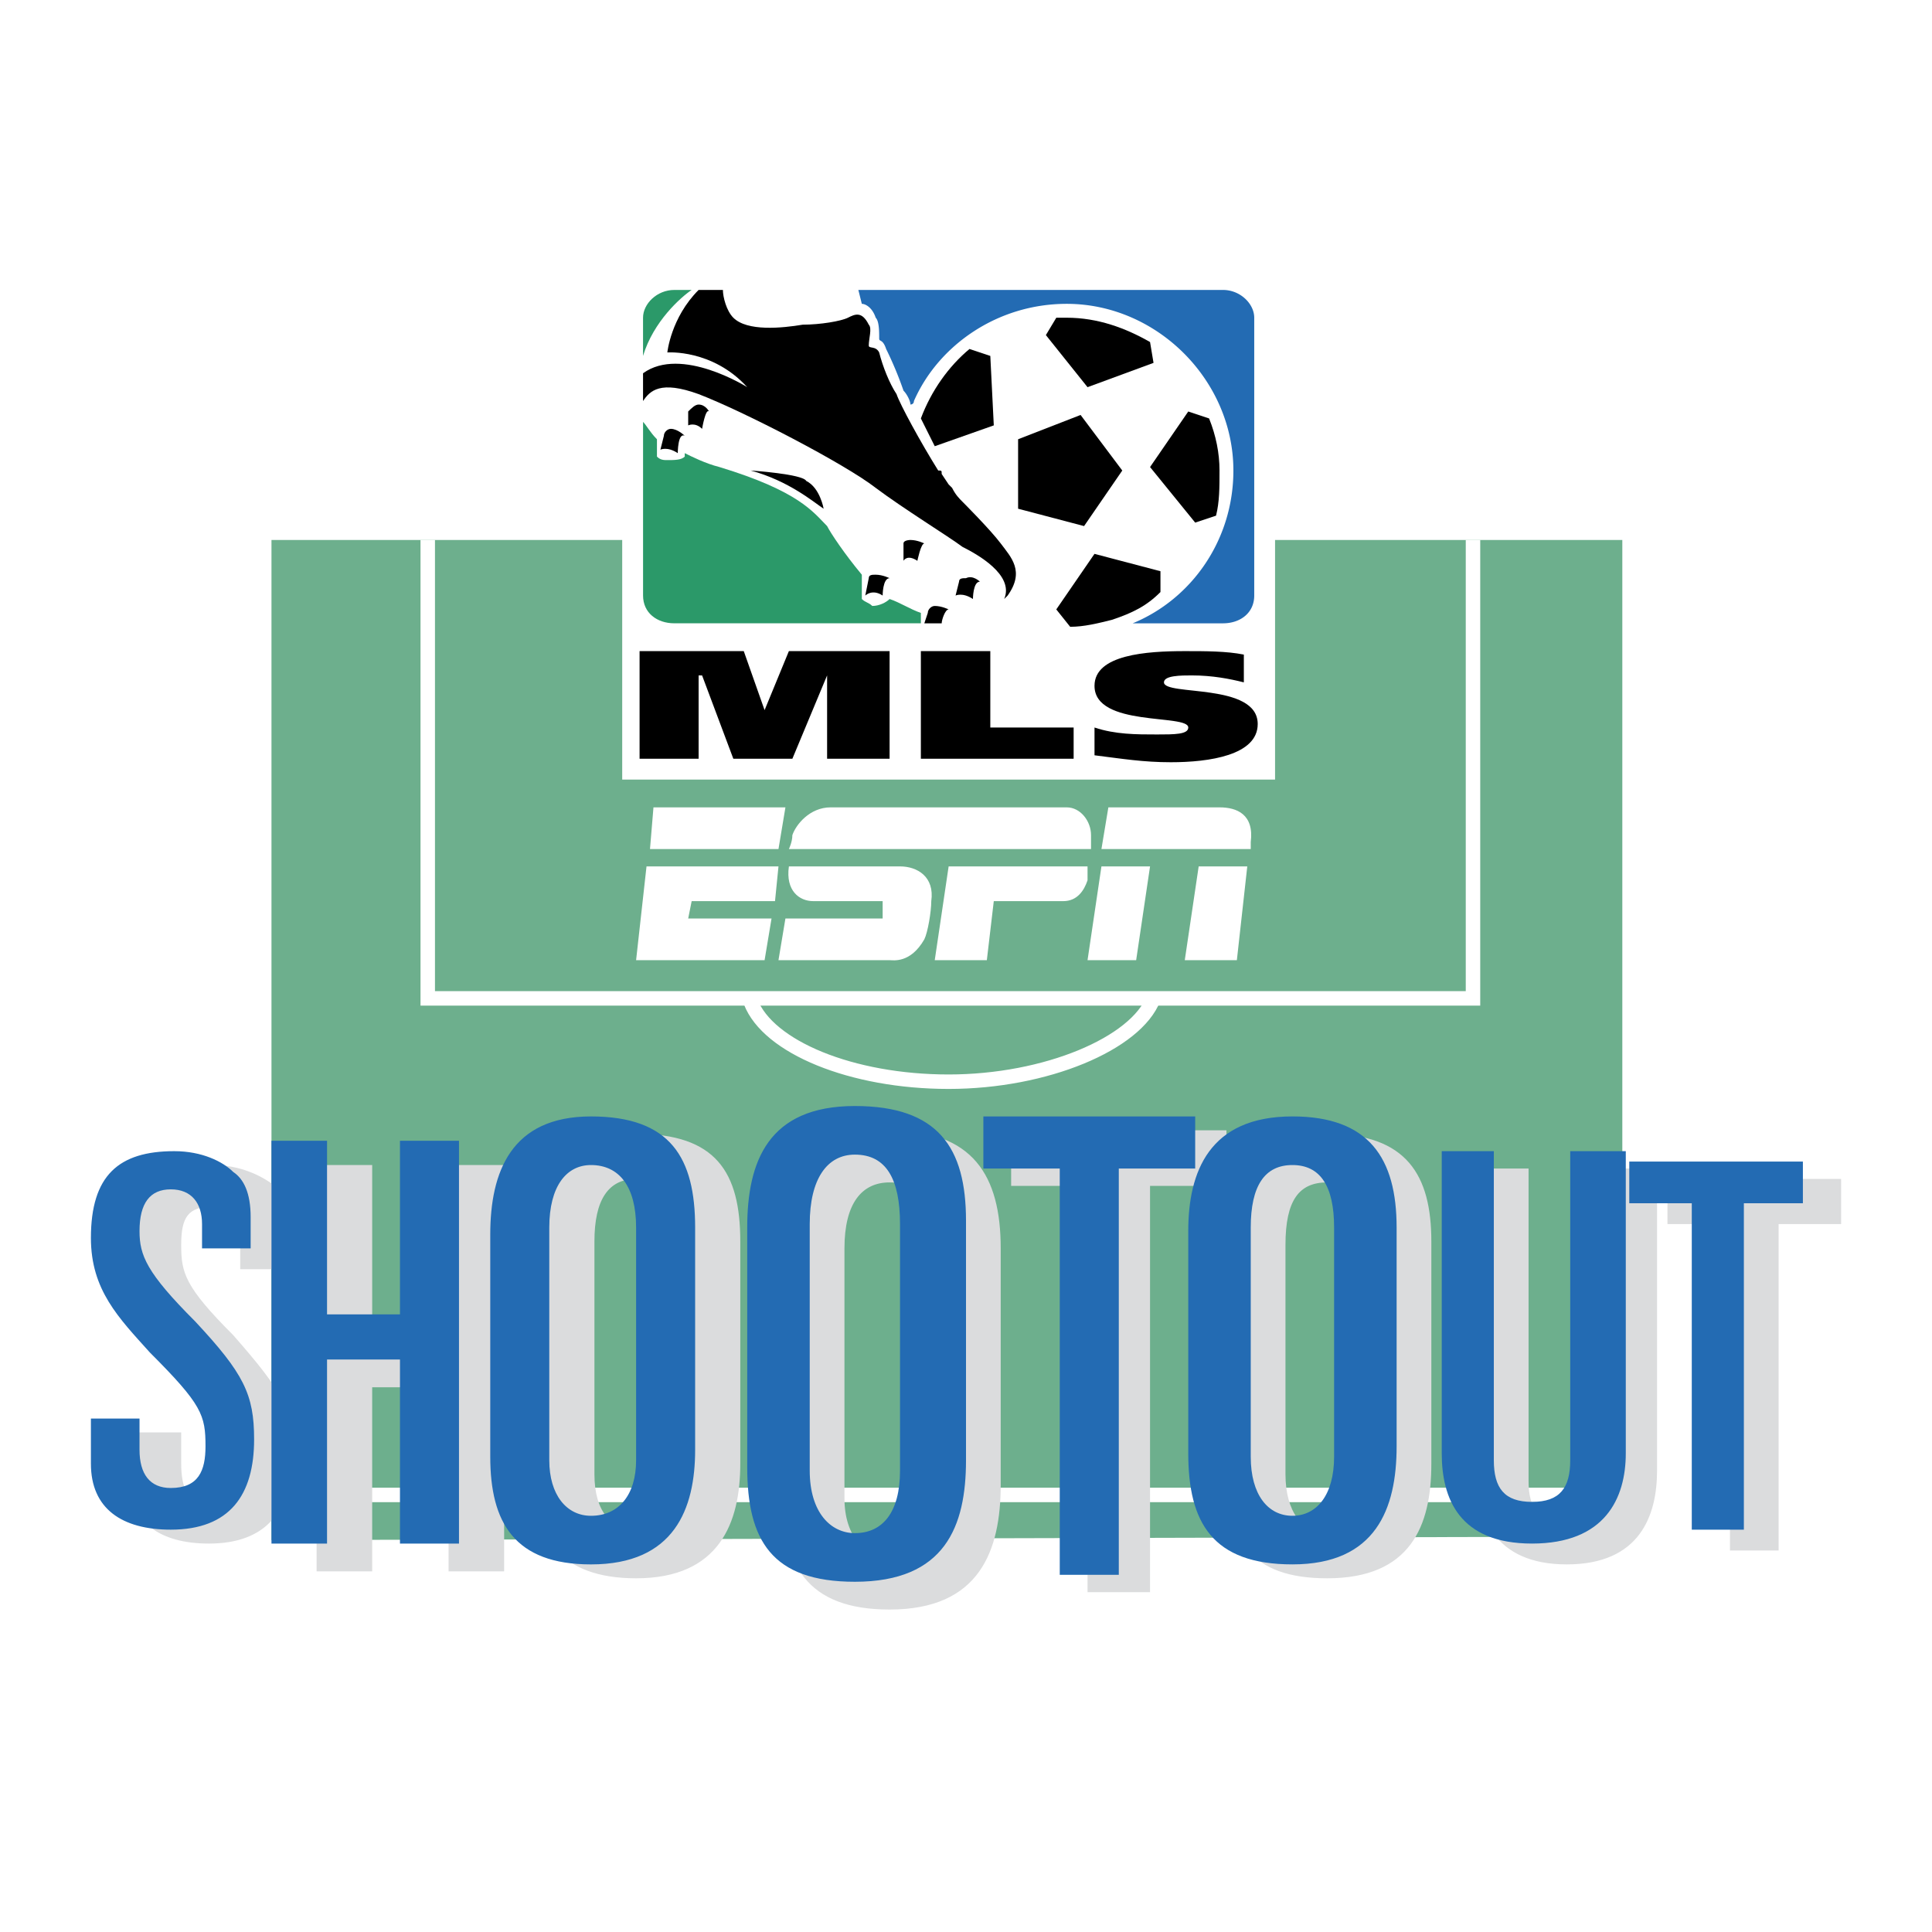<svg xmlns="http://www.w3.org/2000/svg" width="2500" height="2500" viewBox="0 0 192.756 192.756"><path fill-rule="evenodd" clip-rule="evenodd" fill="#fff" d="M0 0h192.756v192.756H0V0z"/><path fill-rule="evenodd" clip-rule="evenodd" fill="#6daf8d" d="M161.859 53.874H27.085v99.78l134.774-.345V53.874z"/><path d="M28.818 149.15h130.27m-12.127-95.276v45.734H42.676V53.874" fill="none" stroke="#fff" stroke-width="1.443" stroke-miterlimit="2.613"/><path d="M12.881 142.914h5.197v3.119c0 2.424.693 4.156 2.771 4.156 2.771 0 3.465-2.078 3.465-4.504 0-3.117 0-4.156-5.543-9.354-3.118-3.465-5.89-6.236-5.89-11.434 0-5.889 2.771-8.662 8.315-8.662 2.771 0 4.851 1.039 6.236 2.08.693.693 1.386 2.078 1.386 4.85v3.465h-4.851v-3.119c0-2.078-1.039-3.117-2.771-3.117-2.425 0-3.118 1.039-3.118 3.811s.346 4.158 5.196 9.008c4.851 5.545 5.891 7.275 5.891 11.781 0 5.543-2.425 9.008-8.315 9.008-4.851 0-7.968-2.08-7.968-6.584v-4.504h-.001zM31.589 116.236h5.544v17.325h7.622v-17.325h5.543v40.537h-5.543V138.41h-7.622v18.363h-5.544v-40.537zM53.07 124.551c0-6.234 2.079-11.432 10.394-11.432 7.969 0 10.394 3.811 10.394 10.74v22.174c0 5.889-2.079 11.434-10.394 11.434-7.622 0-10.394-4.158-10.394-10.742v-22.174zm6.237 22.521c0 3.811 1.733 5.543 4.157 5.543 2.425 0 4.158-1.732 4.158-5.543v-23.213c0-4.158-1.386-6.236-4.158-6.236-2.771 0-4.157 2.078-4.157 6.236v23.213zM78.015 125.244c0-6.582 2.079-12.473 10.74-12.473 8.315 0 11.086 4.504 11.086 11.779v23.561c0 6.582-2.078 12.473-11.086 12.473-8.314 0-10.74-4.504-10.74-11.779v-23.561zm6.237 24.252c0 3.812 2.079 5.891 4.503 5.891 2.772 0 4.504-2.078 4.504-5.891v-24.945c0-4.502-1.385-6.582-4.504-6.582-2.771 0-4.503 2.08-4.503 6.582v24.945zM100.881 112.771h21.482v5.545h-7.623v40.536h-6.236v-40.536h-7.623v-5.545zM122.363 124.551c0-5.889 1.732-11.432 10.047-11.432 7.969 0 10.395 4.156 10.395 10.74v22.174c0 6.236-2.08 11.434-10.395 11.434-7.623 0-10.047-3.812-10.047-10.742v-22.174zm5.889 22.521c0 3.811 1.732 5.889 4.158 5.889 2.771 0 4.158-2.078 4.158-5.889v-22.867c0-4.504-1.387-6.236-4.158-6.236s-4.158 1.732-4.158 6.236v22.867zM165.324 146.725c0 4.506-1.732 9.355-9.008 9.355s-9.008-4.85-9.008-9.355v-30.141h5.197v31.182c0 2.771 1.039 4.156 3.811 4.156s3.811-1.385 3.811-4.156v-31.182h5.197v30.141zM166.363 117.623h17.325v4.504h-6.237v32.566H172.6v-32.566h-6.237v-4.504z" fill-rule="evenodd" clip-rule="evenodd" fill="#dbdcdd"/><path d="M9.07 141.529h4.85v3.117c0 2.426 1.04 3.811 3.118 3.811 2.771 0 3.465-1.732 3.465-4.156 0-3.119-.346-4.158-5.543-9.355-3.118-3.465-5.89-6.236-5.89-11.434 0-6.236 2.771-8.66 8.315-8.66 2.772 0 4.85 1.039 5.889 2.078 1.04.693 1.733 2.08 1.733 4.504v3.117h-4.85v-2.424c0-2.078-1.04-3.465-3.119-3.465s-3.118 1.387-3.118 4.158c0 2.424.693 4.156 5.543 9.008 4.851 5.197 5.89 7.275 5.89 11.779 0 5.543-2.425 9.008-8.315 9.008-4.851 0-7.968-2.078-7.968-6.582v-4.504zM27.085 113.812h5.544v17.323h7.276v-17.323h5.889v40.19h-5.889v-18.363h-7.276v18.363h-5.544v-40.19zM48.913 123.166c0-6.236 2.079-11.779 10.047-11.779s10.394 4.158 10.394 11.086v22.174c0 5.891-2.079 11.434-10.394 11.434-7.622 0-10.047-4.158-10.047-10.74v-22.175zm5.889 22.52c0 3.465 1.733 5.545 4.158 5.545 2.772 0 4.504-2.08 4.504-5.545v-23.213c0-4.156-1.732-6.236-4.504-6.236-2.425 0-4.158 2.08-4.158 6.236v23.213zM74.551 122.473c0-6.582 2.079-12.125 10.74-12.125 8.315 0 11.087 4.156 11.087 11.434v23.904c0 6.584-2.079 12.127-11.087 12.127-8.315 0-10.74-4.158-10.74-11.434v-23.906zm6.236 24.252c0 4.158 2.08 6.236 4.504 6.236 2.771 0 4.504-2.078 4.504-6.236v-24.598c0-4.504-1.386-6.93-4.504-6.93-2.771 0-4.504 2.426-4.504 6.93v24.598zM98.111 111.387h21.133v5.197h-7.621v40.535h-5.891v-40.535h-7.621v-5.197z" fill-rule="evenodd" clip-rule="evenodd" fill="#236bb3"/><path d="M118.553 122.82c0-5.891 2.078-11.434 10.393-11.434 7.623 0 10.395 4.158 10.395 11.086V144.3c0 6.236-2.078 11.779-10.395 11.779-7.969 0-10.393-4.158-10.393-11.086V122.82zm6.234 22.52c0 3.811 1.734 5.891 4.158 5.891 2.426 0 4.158-2.08 4.158-5.891v-22.867c0-4.156-1.387-6.236-4.158-6.236s-4.158 2.08-4.158 6.236v22.867zM162.205 144.994c0 4.502-2.078 9.008-9.354 9.008s-9.008-4.506-9.008-9.008v-30.143h5.197v30.834c0 2.771 1.039 4.158 3.811 4.158s3.811-1.387 3.811-4.158v-30.834h5.543v30.143zM162.553 115.891h17.322v4.158h-5.889v32.566h-5.197v-32.566h-6.236v-4.158z" fill-rule="evenodd" clip-rule="evenodd" fill="#236bb3"/><path fill-rule="evenodd" clip-rule="evenodd" fill="#fff" d="M65.196 80.551h13.166l-.693 4.158H64.85l.346-4.158zM82.867 80.551h23.559c1.385 0 2.426 1.386 2.426 2.771v1.386H78.708s.346-.693.346-1.386c.347-1.038 1.733-2.771 3.813-2.771zM110.582 80.551h11.088c1.732 0 3.465.692 3.117 3.464v.693h-14.896l.691-4.157zM77.669 95.795l.693-4.157h9.7v-1.732h-6.929c-1.385 0-2.771-1.04-2.425-3.465h11.087c1.732 0 3.464 1.039 3.118 3.465 0 1.04-.347 3.118-.693 3.811-1.386 2.424-3.118 2.079-3.465 2.079l-11.086-.001zM108.504 86.441v1.386c-.346 1.039-1.039 2.079-2.424 2.079h-6.93l-.693 5.89H93.26l1.386-9.354h13.858v-.001zM109.891 86.441h4.849l-1.385 9.354h-4.851l1.387-9.354zM119.592 86.441h4.849l-1.039 9.354h-5.197l1.387-9.354zM64.503 86.441h13.166l-.346 3.465h-8.316l-.346 1.732h8.315l-.693 4.157H63.464l1.039-9.354z"/><path d="M95.685 58.031l-.347 1.386s.693-.347 1.732.346c0 0 0-1.732.693-1.732 0 0-.693-.692-1.386-.346-.346 0-.692 0-.692.346zM90.142 54.22v1.733s.346-.693 1.386 0c0 0 .347-1.733.692-1.733 0 0-.692-.346-1.386-.346 0 0-.692 0-.692.346zM86.677 57.685l-.347 1.732s.693-.693 1.732 0c0 0 0-1.732.693-1.732 0 0-.693-.346-1.386-.346-.345-.001-.692-.001-.692.346zM115.779 59.07v-2.079l-6.582-1.732-3.811 5.543 1.385 1.733c1.387 0 2.771-.347 4.158-.693 2.079-.693 3.466-1.386 4.85-2.772zM63.811 64.96h10.394l2.078 5.89 2.425-5.89h10.047v10.741H82.52v-8.315l-3.465 8.315h-5.89l-3.118-8.315h-.346v8.315h-5.89V64.96zM91.875 64.96h6.928v7.623h8.314v3.118H91.875V64.96zM124.096 68.078c-1.387-.346-3.119-.692-5.197-.692-1.039 0-2.771 0-2.771.692 0 1.386 9.354 0 9.354 4.158 0 3.118-4.85 3.812-8.662 3.812-2.77 0-4.85-.347-7.621-.693v-2.771c2.078.693 4.158.693 6.236.693 1.732 0 3.119 0 3.119-.693 0-1.386-9.355 0-9.355-4.158 0-3.118 5.197-3.464 9.008-3.464 2.078 0 4.158 0 5.891.346v2.77h-.002zM82.173 50.755c-1.04-.693-3.465-2.771-7.276-3.812 0 0 5.197.347 5.543 1.04 1.387.694 1.733 2.772 1.733 2.772zM93.953 62.188c0-.346.347-1.386.693-1.386 0 0-.693-.346-1.386-.346-.346 0-.693.346-.693.693l-.346 1.04h1.732v-.001z" fill-rule="evenodd" clip-rule="evenodd"/><path d="M74.897 99.953c1.732 4.504 10.047 7.969 19.748 7.969 9.702 0 18.71-3.811 20.442-8.314" fill="none" stroke="#fff" stroke-width="1.443" stroke-miterlimit="2.613"/><path d="M95.685 58.031l-.347 1.386s.693-.347 1.732.346c0 0 0-1.732.693-1.732 0 0-.693-.692-1.386-.346-.346 0-.692 0-.692.346zM90.142 54.22v1.733s.346-.693 1.386 0c0 0 .347-1.733.692-1.733 0 0-.692-.346-1.386-.346 0 0-.692 0-.692.346zM86.677 57.685l-.347 1.732s.693-.693 1.732 0c0 0 0-1.732.693-1.732 0 0-.693-.346-1.386-.346-.345-.001-.692-.001-.692.346zM115.779 59.07v-2.079l-6.582-1.732-3.811 5.543 1.385 1.733c1.387 0 2.771-.347 4.158-.693 2.079-.693 3.466-1.386 4.85-2.772zM63.811 64.96h10.394l2.078 5.89 2.425-5.89h10.047v10.741H82.52v-8.315l-3.465 8.315h-5.89l-3.118-8.315h-.346v8.315h-5.89V64.96zM91.875 64.96h6.928v7.623h8.314v3.118H91.875V64.96zM124.096 68.078c-1.387-.346-3.119-.692-5.197-.692-1.039 0-2.771 0-2.771.692 0 1.386 9.354 0 9.354 4.158 0 3.118-4.85 3.812-8.662 3.812-2.77 0-4.85-.347-7.621-.693v-2.771c2.078.693 4.158.693 6.236.693 1.732 0 3.119 0 3.119-.693 0-1.386-9.355 0-9.355-4.158 0-3.118 5.197-3.464 9.008-3.464 2.078 0 4.158 0 5.891.346v2.77h-.002zM93.953 62.188c0-.346.347-1.386.693-1.386 0 0-.693-.346-1.386-.346-.346 0-.693.346-.693.693l-.346 1.04h1.732v-.001z" fill-rule="evenodd" clip-rule="evenodd"/><path fill-rule="evenodd" clip-rule="evenodd" fill="#fff" d="M62.078 77.779h65.135V26.503H62.078v51.276z"/><path d="M119.244 62.188c3.119 0 5.891-2.771 5.891-5.889V34.472c0-3.119-2.771-5.89-5.891-5.89H69.701c-3.119 0-5.544 2.771-5.544 5.89V56.3c0 3.118 2.425 5.889 5.544 5.889h49.543v-.001z" fill-rule="evenodd" clip-rule="evenodd" fill="#fff"/><path d="M69.007 28.928h-1.732c-1.733 0-3.119 1.386-3.119 2.771v3.812c1.04-3.465 3.812-5.89 4.851-6.583z" fill-rule="evenodd" clip-rule="evenodd" fill="#2b9969"/><path d="M95.685 58.031l-.347 1.386s.693-.347 1.732.346c0 0 0-1.732.693-1.732 0 0-.693-.692-1.386-.346-.346 0-.692 0-.692.346zM90.142 54.22v1.733s.346-.693 1.386 0c0 0 .347-1.733.692-1.733 0 0-.692-.346-1.386-.346 0 0-.692 0-.692.346zM68.661 41.054v1.386s.693-.346 1.386.347c0 0 .347-2.079.693-1.732 0 0-.346-.692-1.039-.692-.347-.001-.694.345-1.04.691zM86.677 57.685l-.347 1.732s.693-.693 1.732 0c0 0 0-1.732.693-1.732 0 0-.693-.346-1.386-.346-.345-.001-.692-.001-.692.346zM66.236 43.479l-.347 1.386s.693-.347 1.732.346c0 0 0-2.079.693-1.732 0 0-.693-.693-1.386-.693-.346.001-.692.347-.692.693zM107.811 41.401l4.158 5.543-3.811 5.543-6.582-1.732v-6.929l6.235-2.425zM105.387 31.7l-1.039 1.732 4.156 5.197 6.584-2.425-.348-2.079c-2.426-1.386-5.197-2.426-8.314-2.426l-1.039.001zM120.631 41.748l-2.078-.693-3.812 5.543 4.504 5.543 2.08-.692c.346-1.386.346-2.772.346-4.505-.001-1.732-.347-3.465-1.04-5.196zM115.779 59.07v-2.079l-6.582-1.732-3.811 5.543 1.385 1.733c1.387 0 2.771-.347 4.158-.693 2.079-.693 3.466-1.386 4.85-2.772z" fill-rule="evenodd" clip-rule="evenodd"/><path d="M91.875 61.149c-1.04-.347-2.079-1.039-3.119-1.386-.346.347-1.039.693-1.731.693-.347-.346-.693-.346-1.04-.693v-.346-2.079c-1.732-2.079-3.117-4.158-3.464-4.851-1.386-1.386-2.771-3.464-10.74-5.89-1.386-.347-2.772-1.04-3.464-1.386v.346c-.347.347-1.04.347-1.733.347-.346 0-.693 0-1.04-.347v-.346-1.386c-.692-.693-1.039-1.386-1.386-1.732v17.323c0 1.732 1.386 2.771 3.119 2.771h24.599l-.001-1.038z" fill-rule="evenodd" clip-rule="evenodd" fill="#2b9969"/><path d="M93.26 44.519l5.891-2.079-.348-6.929-2.078-.693c-2.079 1.732-3.811 4.158-4.85 6.93l1.385 2.771z" fill-rule="evenodd" clip-rule="evenodd"/><path d="M122.016 28.928H85.638l.346 1.386c.347 0 1.04.346 1.386 1.386.347.347.347 1.386.347 2.079 0 .347.346 0 .693 1.039a36.144 36.144 0 0 1 1.733 4.158c.346.346.692 1.04.692 1.386 0 0 .346 0 .346-.347 2.426-5.543 8.315-9.701 15.245-9.701 9.008 0 16.629 7.622 16.629 16.63 0 6.93-4.156 12.819-10.047 15.245h9.008c1.732 0 3.119-1.04 3.119-2.771V31.7c0-1.386-1.387-2.772-3.119-2.772z" fill-rule="evenodd" clip-rule="evenodd" fill="#236bb3"/><path fill-rule="evenodd" clip-rule="evenodd" d="M63.811 64.96h10.394l2.078 5.89 2.425-5.89h10.047v10.741H82.52v-8.315l-3.465 8.315h-5.89l-3.118-8.315h-.346v8.315h-5.89V64.96zM91.875 64.96h6.928v7.623h8.314v3.118H91.875V64.96zM124.096 68.078c-1.387-.346-3.119-.692-5.197-.692-1.039 0-2.771 0-2.771.692 0 1.386 9.354 0 9.354 4.158 0 3.118-4.85 3.812-8.662 3.812-2.77 0-4.85-.347-7.621-.693v-2.771c2.078.693 4.158.693 6.236.693 1.732 0 3.119 0 3.119-.693 0-1.386-9.355 0-9.355-4.158 0-3.118 5.197-3.464 9.008-3.464 2.078 0 4.158 0 5.891.346v2.77h-.002zM100.535 59.417c1.732-2.425.346-3.811-.693-5.197-1.039-1.385-3.811-4.157-3.811-4.157-.346-.347-.693-.693-1.039-1.386l-.347-.347-.693-1.04c0-.347 0-.347-.346-.347-1.732-2.771-3.811-6.582-4.158-7.622-.693-1.039-1.386-2.771-1.732-4.157-.347-.693-1.039-.347-1.039-.693 0-.693.347-1.732 0-2.079-.693-1.386-1.386-1.04-2.079-.693s-2.771.693-4.504.693c-2.079.346-5.543.693-6.929-.693-.693-.693-1.04-2.079-1.04-2.771H69.7c-2.772 2.771-3.119 6.236-3.119 6.236s4.504-.347 7.969 3.464c0 0-6.583-4.157-10.394-1.386v2.772c.693-1.04 1.732-2.079 5.544-.693 4.504 1.732 14.551 6.929 17.669 9.355 2.772 2.079 7.276 4.85 8.662 5.889 1.387.693 5.197 2.772 4.158 5.197l.346-.345z"/><path d="M82.173 50.755c-1.04-.693-3.465-2.771-7.276-3.812 0 0 5.197.347 5.543 1.04 1.387.694 1.733 2.772 1.733 2.772zM93.953 62.188c0-.346.347-1.386.693-1.386 0 0-.693-.346-1.386-.346-.346 0-.693.346-.693.693l-.346 1.04h1.732v-.001z" fill-rule="evenodd" clip-rule="evenodd"/></svg>